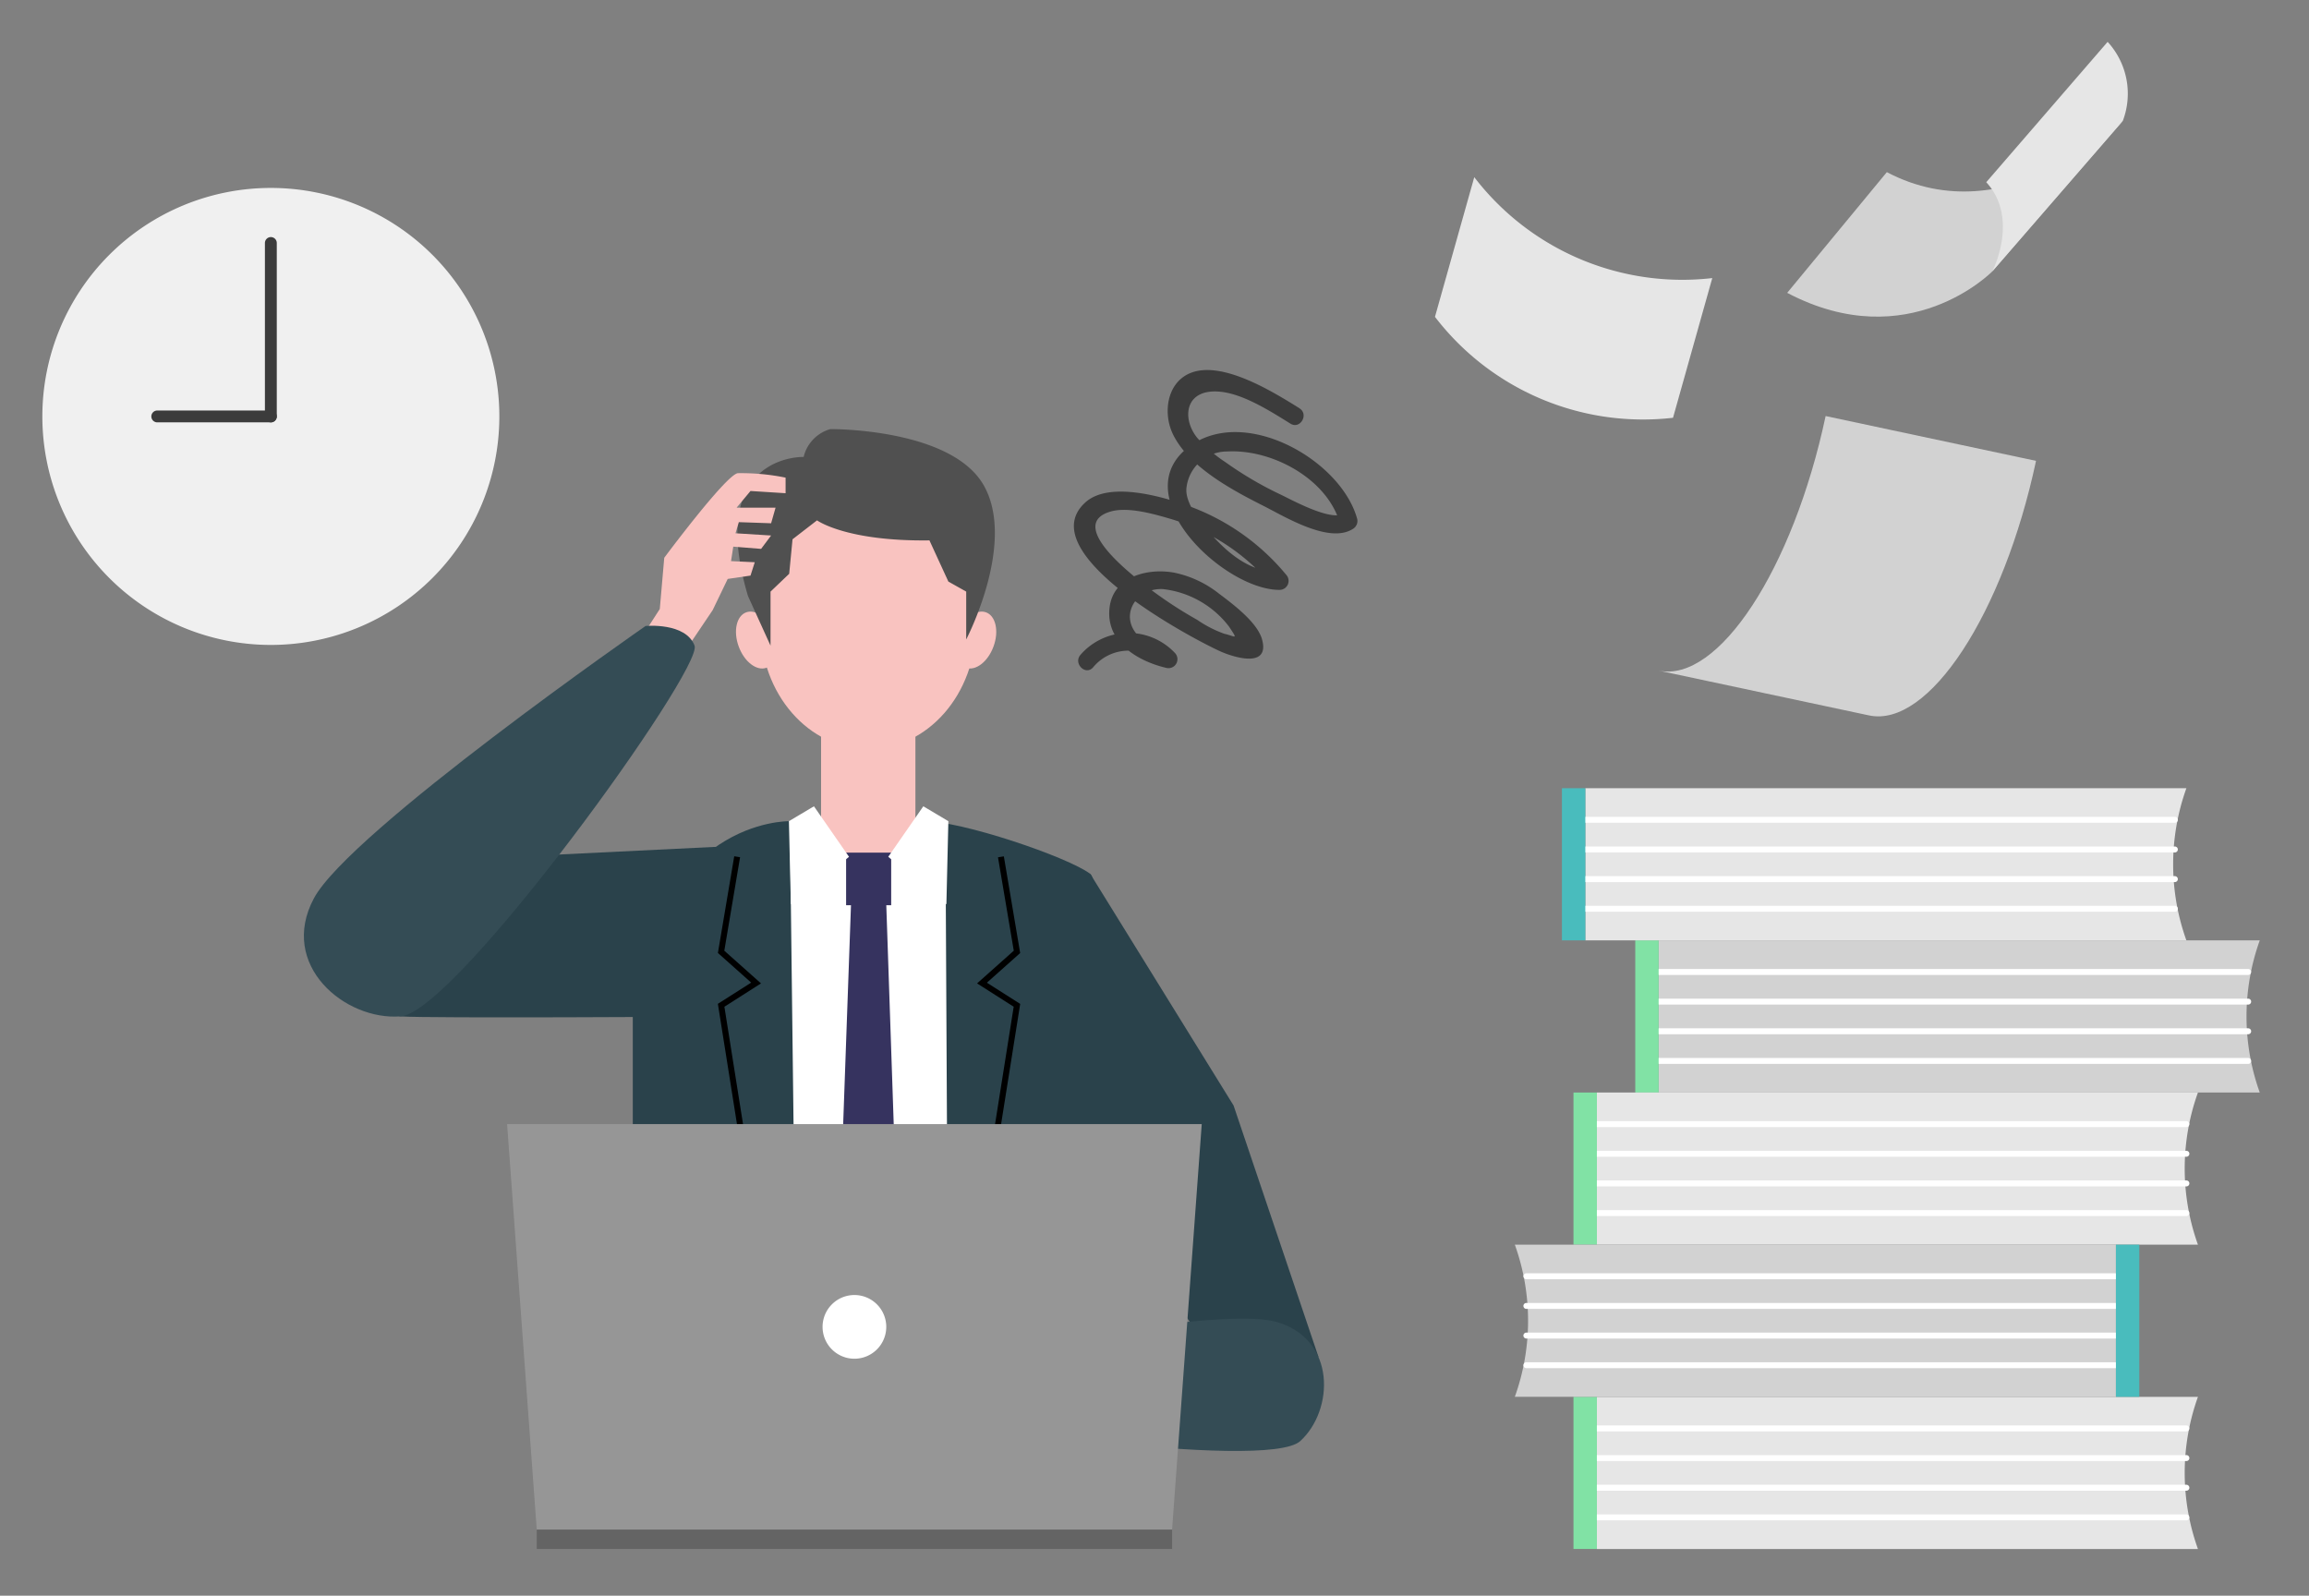 <svg xmlns="http://www.w3.org/2000/svg" xmlns:xlink="http://www.w3.org/1999/xlink" width="246" height="170" viewBox="0 0 246 170">
  <rect x="0" y="0" width="246" height="170" fill="#808080" stroke="none"/>
  <defs>
    <clipPath id="clip-path">
      <rect id="長方形_2571" data-name="長方形 2571" width="246" height="170" transform="translate(199 1707)" fill="#fff" stroke="#707070" stroke-width="1"/>
    </clipPath>
    <clipPath id="clip-path-2">
      <rect id="長方形_2185" data-name="長方形 2185" width="236.238" height="160.566" fill="none"/>
    </clipPath>
  </defs>
  <g id="マスクグループ_5" data-name="マスクグループ 5" transform="translate(-199 -1707)" clip-path="url(#clip-path)">
    <g id="グループ_2570" data-name="グループ 2570" transform="translate(203.512 1711.459)">
      <g id="グループ_2569" data-name="グループ 2569" clip-path="url(#clip-path-2)">
        <path id="パス_5984" data-name="パス 5984" d="M326.178,244.7H262.139v-16.21h64.039a23.99,23.99,0,0,0,0,16.21" transform="translate(-96.522 -84.131)" fill="#e6e6e6"/>
        <line id="線_776" data-name="線 776" x2="62.809" transform="translate(165.617 147.723)" fill="#e6e6e6"/>
        <path id="パス_5985" data-name="パス 5985" d="M324.763,233.948H261.954a.316.316,0,1,1,0-.632h62.809a.316.316,0,0,1,0,.632" transform="translate(-96.337 -85.909)" fill="#fff"/>
        <line id="線_777" data-name="線 777" x2="62.809" transform="translate(165.617 150.882)" fill="#e6e6e6"/>
        <path id="パス_5986" data-name="パス 5986" d="M324.763,238.948H261.954a.316.316,0,1,1,0-.632h62.809a.316.316,0,0,1,0,.632" transform="translate(-96.337 -87.75)" fill="#fff"/>
        <line id="線_778" data-name="線 778" x2="62.809" transform="translate(165.617 154.04)" fill="#e6e6e6"/>
        <path id="パス_5987" data-name="パス 5987" d="M324.763,243.948H261.954a.316.316,0,1,1,0-.632h62.809a.316.316,0,1,1,0,.632" transform="translate(-96.337 -89.591)" fill="#fff"/>
        <line id="線_779" data-name="線 779" x2="62.809" transform="translate(165.617 157.199)" fill="#e6e6e6"/>
        <path id="パス_5988" data-name="パス 5988" d="M324.763,248.948H261.954a.316.316,0,1,1,0-.632h62.809a.316.316,0,0,1,0,.632" transform="translate(-96.337 -91.432)" fill="#fff"/>
        <rect id="長方形_2177" data-name="長方形 2177" width="2.491" height="16.21" transform="translate(163.127 144.356)" fill="#81e2a5"/>
        <path id="パス_5989" data-name="パス 5989" d="M336.6,167.726H272.557v-16.21H336.6a23.989,23.989,0,0,0,0,16.21" transform="translate(-100.358 -55.789)" fill="#d2d2d2"/>
        <line id="線_780" data-name="線 780" x2="62.809" transform="translate(172.199 99.093)" fill="#e6e6e6"/>
        <path id="パス_5990" data-name="パス 5990" d="M335.181,156.976H272.372a.316.316,0,0,1,0-.632h62.809a.316.316,0,0,1,0,.632" transform="translate(-100.173 -57.567)" fill="#fff"/>
        <line id="線_781" data-name="線 781" x2="62.809" transform="translate(172.199 102.252)" fill="#e6e6e6"/>
        <path id="パス_5991" data-name="パス 5991" d="M335.181,161.976H272.372a.316.316,0,0,1,0-.632h62.809a.316.316,0,1,1,0,.632" transform="translate(-100.173 -59.408)" fill="#fff"/>
        <line id="線_782" data-name="線 782" x2="62.809" transform="translate(172.199 105.411)" fill="#e6e6e6"/>
        <path id="パス_5992" data-name="パス 5992" d="M335.181,166.976H272.372a.316.316,0,0,1,0-.632h62.809a.316.316,0,0,1,0,.632" transform="translate(-100.173 -61.249)" fill="#fff"/>
        <line id="線_783" data-name="線 783" x2="62.809" transform="translate(172.199 108.57)" fill="#e6e6e6"/>
        <path id="パス_5993" data-name="パス 5993" d="M335.181,171.976H272.372a.316.316,0,0,1,0-.632h62.809a.316.316,0,0,1,0,.632" transform="translate(-100.173 -63.09)" fill="#fff"/>
        <rect id="長方形_2178" data-name="長方形 2178" width="2.491" height="16.21" transform="translate(169.708 95.726)" fill="#81e2a5"/>
        <path id="パス_5994" data-name="パス 5994" d="M326.178,193.383H262.139v-16.21h64.039a23.99,23.99,0,0,0,0,16.21" transform="translate(-96.522 -65.237)" fill="#e6e6e6"/>
        <line id="線_784" data-name="線 784" x2="62.809" transform="translate(165.617 115.303)" fill="#e6e6e6"/>
        <path id="パス_5995" data-name="パス 5995" d="M324.763,182.633H261.954a.316.316,0,1,1,0-.632h62.809a.316.316,0,0,1,0,.632" transform="translate(-96.337 -67.014)" fill="#fff"/>
        <line id="線_785" data-name="線 785" x2="62.809" transform="translate(165.617 118.462)" fill="#e6e6e6"/>
        <path id="パス_5996" data-name="パス 5996" d="M324.763,187.633H261.954a.316.316,0,1,1,0-.632h62.809a.316.316,0,0,1,0,.632" transform="translate(-96.337 -68.855)" fill="#fff"/>
        <line id="線_786" data-name="線 786" x2="62.809" transform="translate(165.617 121.621)" fill="#e6e6e6"/>
        <path id="パス_5997" data-name="パス 5997" d="M324.763,192.633H261.954a.316.316,0,1,1,0-.632h62.809a.316.316,0,1,1,0,.632" transform="translate(-96.337 -70.696)" fill="#fff"/>
        <line id="線_787" data-name="線 787" x2="62.809" transform="translate(165.617 124.78)" fill="#e6e6e6"/>
        <path id="パス_5998" data-name="パス 5998" d="M324.763,197.633H261.954a.316.316,0,1,1,0-.632h62.809a.316.316,0,0,1,0,.632" transform="translate(-96.337 -72.537)" fill="#fff"/>
        <rect id="長方形_2179" data-name="長方形 2179" width="2.491" height="16.21" transform="translate(163.127 111.936)" fill="#81e2a5"/>
        <path id="パス_5999" data-name="パス 5999" d="M248.307,202.83h64.039v16.21H248.307a23.99,23.99,0,0,0,0-16.21" transform="translate(-91.429 -74.684)" fill="#d2d2d2"/>
        <line id="線_788" data-name="線 788" x1="62.809" transform="translate(158.108 140.989)" fill="#e6e6e6"/>
        <path id="パス_6000" data-name="パス 6000" d="M312.879,223.29H250.07a.316.316,0,1,1,0-.632h62.809a.316.316,0,0,1,0,.632" transform="translate(-91.962 -81.985)" fill="#fff"/>
        <line id="線_789" data-name="線 789" x1="62.809" transform="translate(158.108 137.831)" fill="#e6e6e6"/>
        <path id="パス_6001" data-name="パス 6001" d="M312.879,218.29H250.07a.316.316,0,1,1,0-.632h62.809a.316.316,0,0,1,0,.632" transform="translate(-91.962 -80.144)" fill="#fff"/>
        <line id="線_790" data-name="線 790" x1="62.809" transform="translate(158.108 134.672)" fill="#e6e6e6"/>
        <path id="パス_6002" data-name="パス 6002" d="M312.879,213.29H250.07a.316.316,0,1,1,0-.632h62.809a.316.316,0,0,1,0,.632" transform="translate(-91.962 -78.303)" fill="#fff"/>
        <line id="線_791" data-name="線 791" x1="62.809" transform="translate(158.108 131.513)" fill="#e6e6e6"/>
        <path id="パス_6003" data-name="パス 6003" d="M312.879,208.29H250.07a.316.316,0,1,1,0-.632h62.809a.316.316,0,0,1,0,.632" transform="translate(-91.962 -76.461)" fill="#fff"/>
        <rect id="長方形_2180" data-name="長方形 2180" width="2.491" height="16.21" transform="translate(220.917 128.146)" fill="#49bcbd"/>
        <path id="パス_6004" data-name="パス 6004" d="M48.688,48.977A24.344,24.344,0,1,1,24.344,24.633,24.344,24.344,0,0,1,48.688,48.977" transform="translate(0 -9.07)" fill="#f0f0f0"/>
        <path id="パス_6005" data-name="パス 6005" d="M31.11,63.429h-12.1a.632.632,0,1,1,0-1.264h12.1a.632.632,0,0,1,0,1.264" transform="translate(-6.766 -22.89)" fill="#3c3c3c"/>
        <path id="パス_6006" data-name="パス 6006" d="M38.164,52.661a.632.632,0,0,1-.632-.632V33.553a.632.632,0,1,1,1.264,0V52.029a.632.632,0,0,1-.632.632" transform="translate(-13.82 -12.122)" fill="#3c3c3c"/>
        <path id="パス_6007" data-name="パス 6007" d="M290.347,63.1c-3.478,16.33-11.443,28.472-17.791,27.12l22.417,4.774c6.347,1.352,14.312-10.79,17.79-27.12Z" transform="translate(-100.357 -23.234)" fill="#d2d2d2"/>
        <path id="パス_6008" data-name="パス 6008" d="M316.086,29.355s-8.9,9.111-21.85,2.285L304.852,18.78C317.8,25.607,330,13.309,330,13.309Z" transform="translate(-108.34 -4.9)" fill="#d2d2d2"/>
        <path id="パス_6009" data-name="パス 6009" d="M328.445,24.454s2.923-5.632-.643-9.5L340.734,0a8.166,8.166,0,0,1,1.621,8.409Z" transform="translate(-120.699)" fill="#e6e6e6"/>
        <path id="パス_6010" data-name="パス 6010" d="M260.2,48.453A27.933,27.933,0,0,1,234.839,37.7l4.187-14.882A27.933,27.933,0,0,0,264.383,33.57Z" transform="translate(-86.47 -8.402)" fill="#e6e6e6"/>
        <path id="パス_6011" data-name="パス 6011" d="M324.23,142.069H260.191v-16.21H324.23a23.99,23.99,0,0,0,0,16.21" transform="translate(-95.805 -46.342)" fill="#e6e6e6"/>
        <line id="線_792" data-name="線 792" x2="62.809" transform="translate(164.386 82.883)" fill="#e6e6e6"/>
        <path id="パス_6012" data-name="パス 6012" d="M322.816,131.319H260.007a.316.316,0,1,1,0-.632h62.809a.316.316,0,0,1,0,.632" transform="translate(-95.62 -48.12)" fill="#fff"/>
        <line id="線_793" data-name="線 793" x2="62.809" transform="translate(164.386 86.042)" fill="#e6e6e6"/>
        <path id="パス_6013" data-name="パス 6013" d="M322.816,136.319H260.007a.316.316,0,1,1,0-.632h62.809a.316.316,0,0,1,0,.632" transform="translate(-95.62 -49.961)" fill="#fff"/>
        <line id="線_794" data-name="線 794" x2="62.809" transform="translate(164.386 89.201)" fill="#e6e6e6"/>
        <path id="パス_6014" data-name="パス 6014" d="M322.816,141.319H260.007a.316.316,0,1,1,0-.632h62.809a.316.316,0,0,1,0,.632" transform="translate(-95.62 -51.802)" fill="#fff"/>
        <line id="線_795" data-name="線 795" x2="62.809" transform="translate(164.386 92.36)" fill="#e6e6e6"/>
        <path id="パス_6015" data-name="パス 6015" d="M322.816,146.319H260.007a.316.316,0,1,1,0-.632h62.809a.316.316,0,0,1,0,.632" transform="translate(-95.62 -53.643)" fill="#fff"/>
        <rect id="長方形_2181" data-name="長方形 2181" width="2.491" height="16.21" transform="translate(161.896 79.517)" fill="#49bcbd"/>
        <path id="パス_6016" data-name="パス 6016" d="M99.566,152.242v46.343h49.809s1.245-59.77-1.067-61.549-13.875-5.718-17.789-5.616-12.452,0-12.452,0H116.2s-14.32-.258-16.633,20.824" transform="translate(-36.661 -48.389)" fill="#2a424b"/>
        <path id="パス_6017" data-name="パス 6017" d="M144.056,90.856c0,7.245-5.135,13.119-11.469,13.119S121.118,98.1,121.118,90.856s5.135-13.119,11.469-13.119,11.469,5.874,11.469,13.119" transform="translate(-44.597 -28.623)" fill="#f9c3c0"/>
        <rect id="長方形_2182" data-name="長方形 2182" width="10.051" height="14.409" transform="translate(82.965 72.417)" fill="#f9c3c0"/>
        <path id="パス_6018" data-name="パス 6018" d="M158.041,99.791c-.593,1.631-1.916,2.647-2.954,2.269s-1.4-2.005-.8-3.637,1.916-2.647,2.954-2.269,1.4,2.006.8,3.637" transform="translate(-56.703 -35.376)" fill="#f9c3c0"/>
        <path id="パス_6019" data-name="パス 6019" d="M117.258,99.791c.593,1.631,1.916,2.647,2.954,2.269s1.4-2.005.8-3.637-1.916-2.647-2.954-2.269-1.4,2.006-.8,3.637" transform="translate(-43.07 -35.376)" fill="#f9c3c0"/>
        <path id="パス_6020" data-name="パス 6020" d="M70.284,136.623l28.225-1.38-7.115,18.409s-30.212.186-32.969-.027-3.439-11.147-3.439-11.147Z" transform="translate(-20.246 -49.798)" fill="#2a424b"/>
        <path id="パス_6021" data-name="パス 6021" d="M185.759,164.982l-15.265-24.671L159.82,157.063s20.866,30.621,22.59,32.783,12.4,1.933,12.4,1.933Z" transform="translate(-58.847 -51.664)" fill="#2a424b"/>
        <path id="パス_6022" data-name="パス 6022" d="M155.057,190.736l-.624-.1,5.916-37.269-3.9-2.486,3.909-3.482-1.681-9.951.623-.1,1.739,10.3-3.546,3.159,3.549,2.259Z" transform="translate(-56.863 -50.571)"/>
        <path id="パス_6023" data-name="パス 6023" d="M119.895,190.736l-5.981-37.679,3.549-2.259-3.546-3.159,1.739-10.3.623.1L114.6,147.4l3.909,3.482-3.9,2.486,5.916,37.269Z" transform="translate(-41.944 -50.571)"/>
        <path id="パス_6024" data-name="パス 6024" d="M127.016,137.427h-.89l.7,57.559h16.143l-.3-57.559Z" transform="translate(-46.441 -50.602)" fill="#fff"/>
        <rect id="長方形_2183" data-name="長方形 2183" width="4.802" height="5.603" transform="translate(85.632 86.379)" fill="#36335f"/>
        <path id="パス_6025" data-name="パス 6025" d="M140.8,197.106h-7.353l1.844-51.669h3.755Z" transform="translate(-49.136 -53.551)" fill="#36335f"/>
        <path id="パス_6026" data-name="パス 6026" d="M128.561,128.907l3.736,5.383-6.195,5.06-.209-8.857Z" transform="translate(-46.355 -47.465)" fill="#fff"/>
        <path id="パス_6027" data-name="パス 6027" d="M146.381,128.907l-3.736,5.383,6.195,5.06.209-8.857Z" transform="translate(-52.523 -47.465)" fill="#fff"/>
        <path id="パス_6028" data-name="パス 6028" d="M124.266,68.266s-10.437-.356-5.93,14.824l2.4,5.279V82.615l1.988-1.9.356-3.676,2.609-2.016s3.083,2.254,11.978,2.135l2.016,4.388,1.9,1.067v5.1s5.336-10.2,1.9-16.366S127.111,65.3,127.111,65.3a4.055,4.055,0,0,0-2.846,2.965" transform="translate(-43.156 -24.044)" fill="#505050"/>
        <path id="パス_6029" data-name="パス 6029" d="M100.742,90.485l2.135-3.309.474-5.456s6.522-8.776,7.827-9.013a23.735,23.735,0,0,1,5.1.474v1.661l-3.738-.237-1.481,1.778h4.151l-.474,1.66-3.439-.119-.356,1.186,3.795.237-1.067,1.424-2.965-.238-.237,1.542,2.528.119-.454,1.423-2.429.355-1.6,3.321-2.55,3.784Z" transform="translate(-37.094 -26.754)" fill="#f9c3c0"/>
        <path id="パス_6030" data-name="パス 6030" d="M138.536,222.707l-3.8,1.021-5.339-1.216s-10.349,3.527-10.974,4.7a23.693,23.693,0,0,0-1.108,5l1.581.508.917-3.631,2.147-.866-1.269,3.952,1.726.056.938-3.311,1.238.023-.934,3.686,1.681-.581.68-2.895,1.54.245-.66,2.443,1.494,0,1.082-2.2,3.651-.509,4.382-1.271Z" transform="translate(-43.195 -81.931)" fill="#f9c3c0"/>
        <path id="パス_6031" data-name="パス 6031" d="M80.508,98.487s4.269-.409,5.218,2.092-25.378,39.028-31.308,39.5-13.045-5.455-9.251-12.571S80.508,98.487,80.508,98.487" transform="translate(-16.239 -36.255)" fill="#344c55"/>
        <path id="パス_6032" data-name="パス 6032" d="M147.635,220.1s-2.625,2.312-1.615,4.31,38.086,7.207,41.674,3.942,3.9-10.9-2.581-12.715-37.477,4.464-37.477,4.464" transform="translate(-53.68 -79.277)" fill="#344c55"/>
        <path id="パス_6033" data-name="パス 6033" d="M149.219,225.7H81.53l-3.159-43.2h74.007Z" transform="translate(-28.857 -67.198)" fill="#969696"/>
        <rect id="長方形_2184" data-name="長方形 2184" width="67.689" height="2.061" transform="translate(52.673 158.505)" fill="#646464"/>
        <path id="パス_6034" data-name="パス 6034" d="M138.356,214.715a3.393,3.393,0,1,1-3.393-3.393,3.393,3.393,0,0,1,3.393,3.393" transform="translate(-48.446 -77.811)" fill="#fff"/>
        <path id="パス_6035" data-name="パス 6035" d="M197.983,59.409c-2.754-1.708-8.339-5.216-11.736-3.7-2.417,1.077-2.789,4.242-1.775,6.4,1.657,3.526,6.363,6.03,9.642,7.684,2.332,1.177,7.062,4.1,9.579,2.461a.975.975,0,0,0,.436-1.07c-1.729-6.266-11.925-12.038-17.808-7.757-7.159,5.21,3.682,15.4,9.573,15.334a.96.96,0,0,0,.67-1.617,24.147,24.147,0,0,0-10.33-7.3c-2.747-.994-8.541-2.726-11.09-.377-5.794,5.337,11.235,14.4,14.382,15.832,1.359.619,5.336,1.9,4.471-1.26-.5-1.839-3.172-3.811-4.6-4.888a11.368,11.368,0,0,0-4.786-2.23c-2.775-.5-6.432.393-6.853,3.675-.472,3.69,2.937,5.747,6.042,6.477a.955.955,0,0,0,.922-1.584,6.789,6.789,0,0,0-10.067.188c-.8.915.536,2.261,1.34,1.34a4.89,4.89,0,0,1,7.387-.188l.922-1.584a7.788,7.788,0,0,1-2.967-1.123c-2.873-2.177-.977-5.6,2.1-5.445a10.308,10.308,0,0,1,7.046,4c.989,1.5.713,1.037-.5.762a12.521,12.521,0,0,1-2.9-1.491,44.177,44.177,0,0,1-6.515-4.459c-1.417-1.171-7.075-5.828-2.686-7.08,1.868-.533,4.695.294,6.49.824a22.344,22.344,0,0,1,10.845,7.257l.67-1.618c-3.048.036-5.406-1.892-7.342-4.061-1-1.114-2.853-3.338-2.589-5.01a4.348,4.348,0,0,1,4.342-3.784c4.779-.27,10.689,2.938,12,7.676q.218-.534.435-1.07c-1.36.888-5.629-1.483-6.721-2a38.031,38.031,0,0,1-5.895-3.455,14.987,14.987,0,0,1-3.031-2.612c-1.66-2.043-1.351-5.318,2.525-4.9,2.475.269,5.327,2.1,7.411,3.395,1.039.645,1.992-.994.957-1.636" transform="translate(-64.051 -20.375)" fill="#3c3c3c"/>
      </g>
    </g>
  </g>
</svg>
